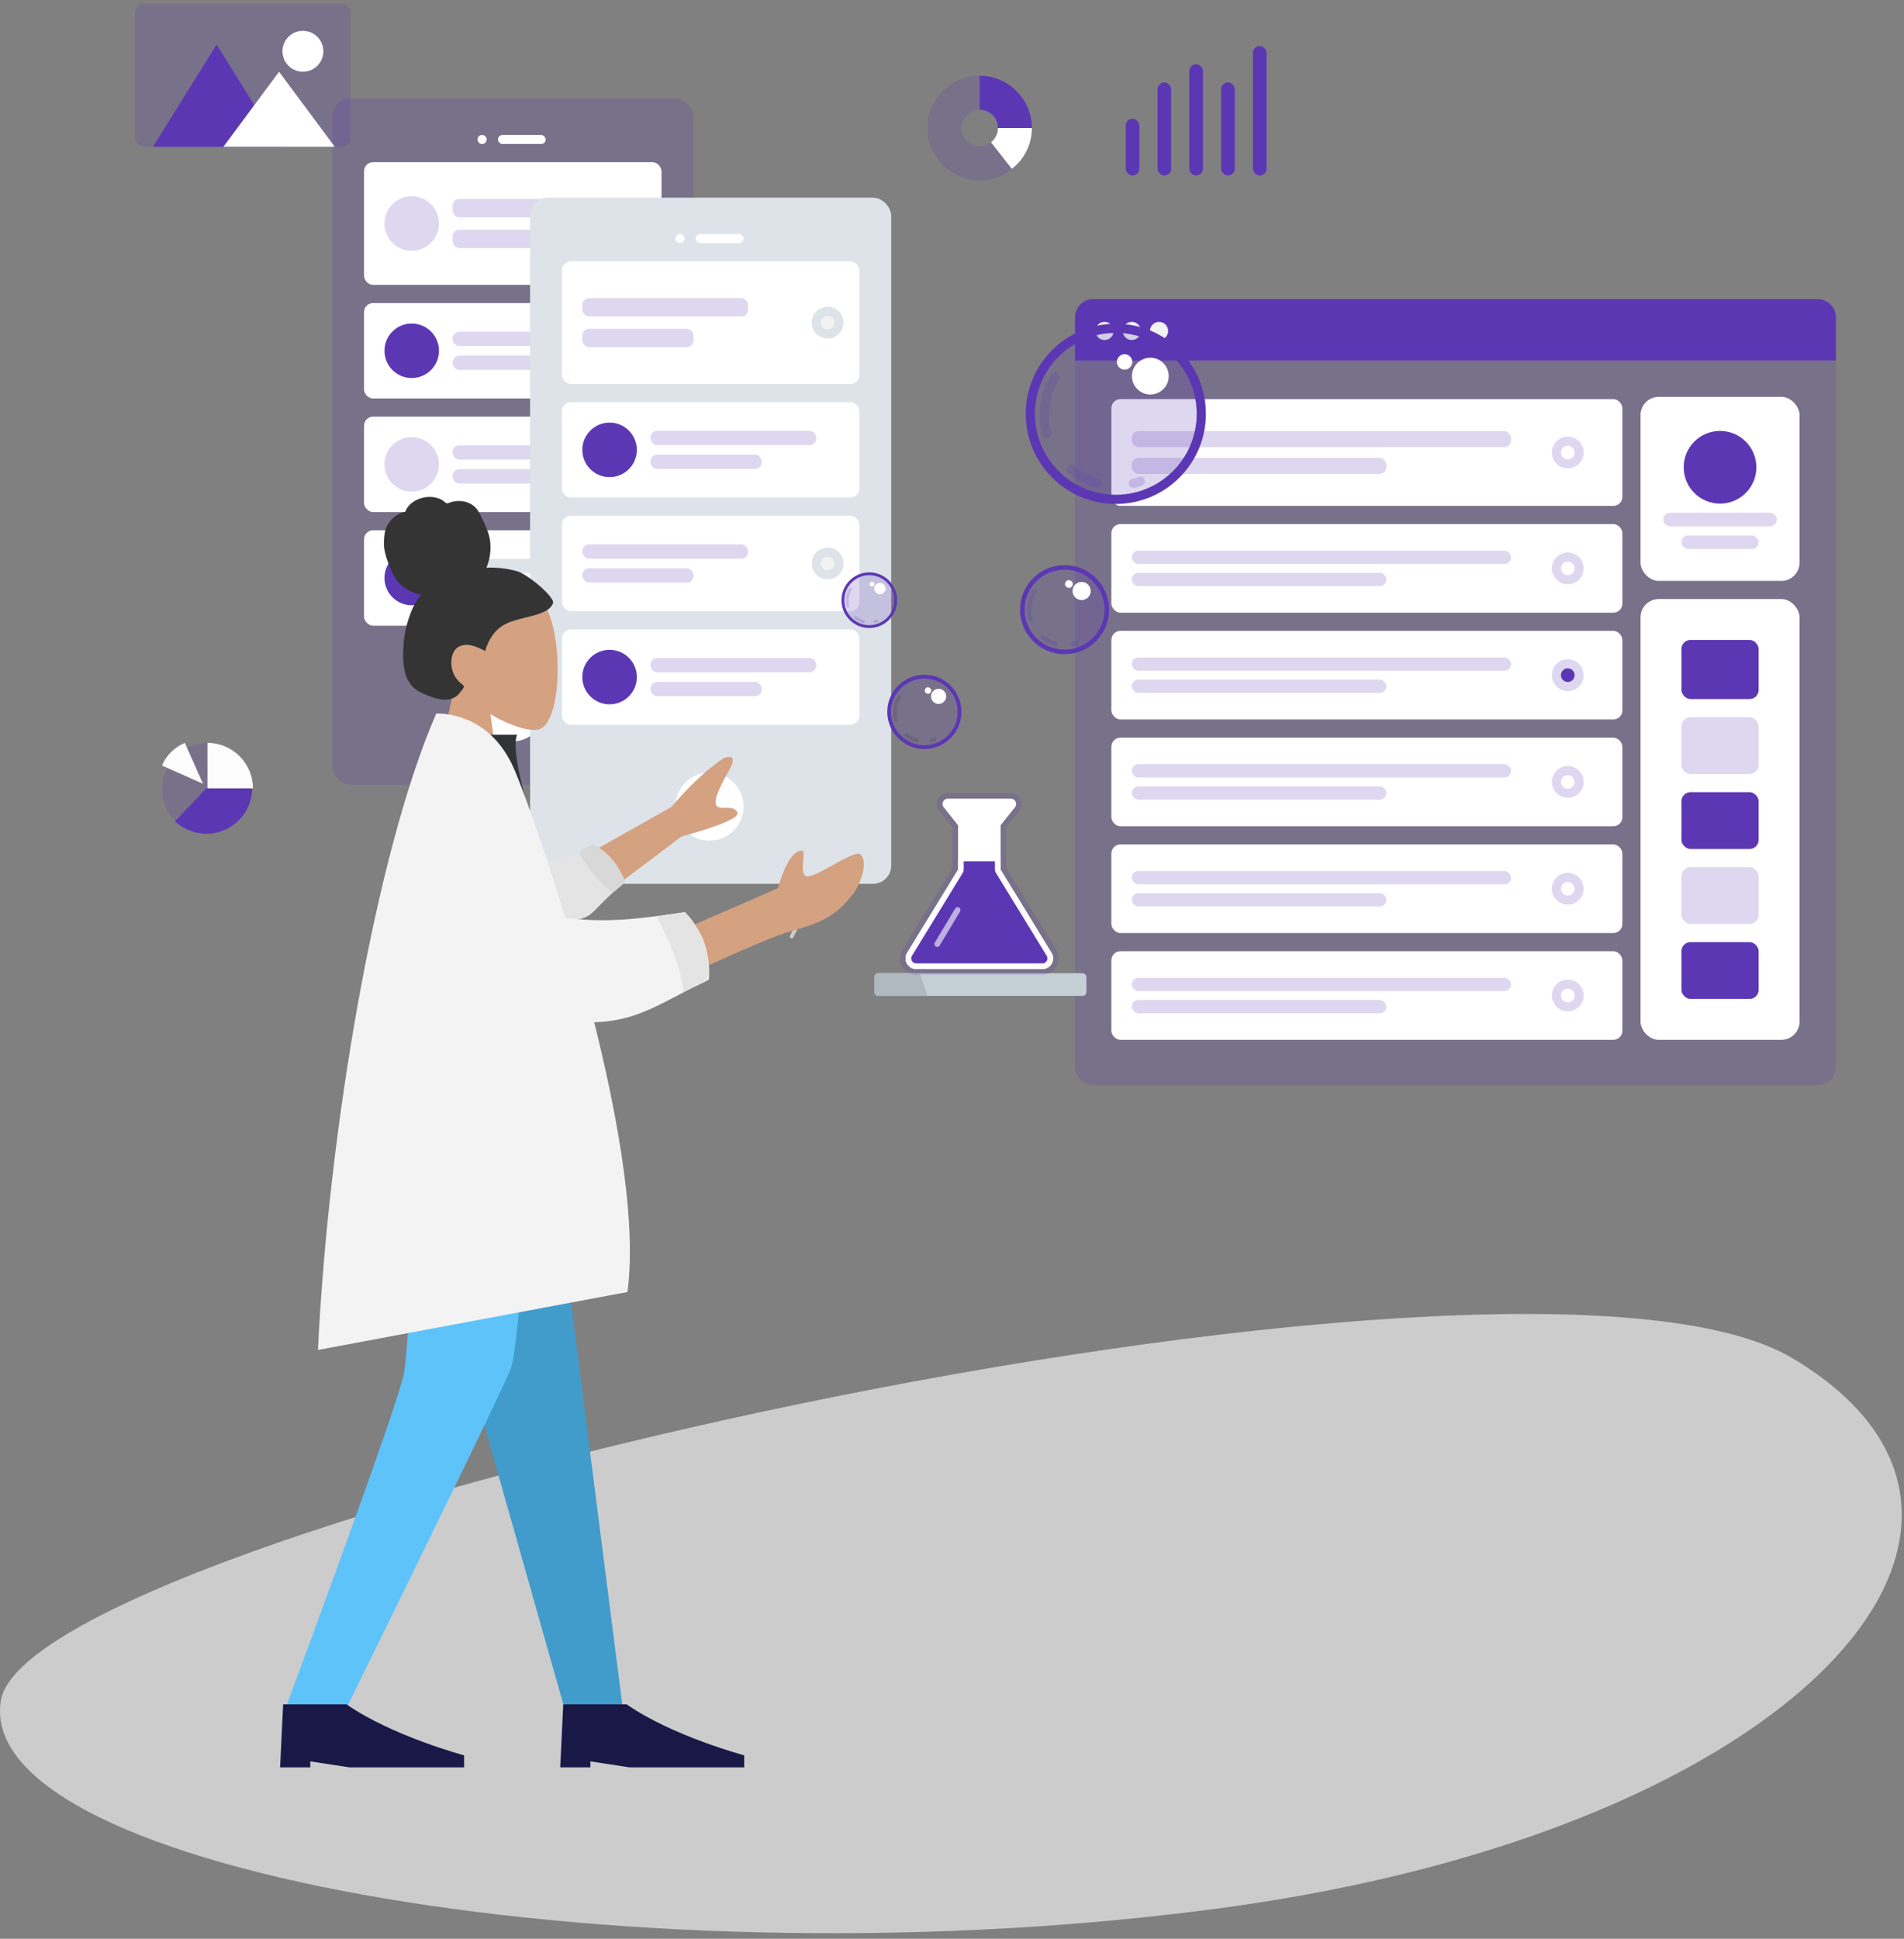 <svg width="503" height="512" viewBox="0 0 503 512" fill="none" xmlns="http://www.w3.org/2000/svg">
<rect x="0" y="0" width="503" height="512" fill="#808080" stroke="none"/>
<g clip-path="url(#clip0_160_847)">
<g opacity="0.6" clip-path="url(#clip1_160_847)">
<path fill-rule="evenodd" clip-rule="evenodd" d="M0.217 449.135C-7.106 494.785 170.499 524.56 323.367 503.781C476.236 483.001 546.365 401.853 473.419 358.614C400.472 315.376 7.541 403.485 0.217 449.135Z" fill="white"/>
</g>
<g clip-path="url(#clip2_160_847)">
<rect x="87.765" y="26.033" width="95.4" height="181.2" rx="4.8" fill="#5C37B4" fill-opacity="0.2"/>
<circle cx="135.165" cy="186.833" r="9" fill="white"/>
<circle cx="127.365" cy="36.833" r="1.2" fill="white"/>
<rect x="131.564" y="35.633" width="12.6" height="2.4" rx="1.2" fill="white"/>
<g clip-path="url(#clip3_160_847)">
<g clip-path="url(#clip4_160_847)">
<rect x="96.165" y="42.833" width="78.6" height="32.4" rx="2.4" fill="white"/>
<g clip-path="url(#clip5_160_847)">
<rect x="119.564" y="52.553" width="43.8" height="4.86" rx="1.8" fill="#5C37B4" fill-opacity="0.2"/>
<rect x="119.564" y="60.653" width="29.4" height="4.86" rx="1.8" fill="#5C37B4" fill-opacity="0.2"/>
</g>
<circle cx="108.764" cy="59.033" r="7.2" fill="#5C37B4" fill-opacity="0.2"/>
</g>
<g clip-path="url(#clip6_160_847)">
<rect x="96.165" y="80.033" width="78.6" height="25.2" rx="2.4" fill="white"/>
<g clip-path="url(#clip7_160_847)">
<rect x="119.564" y="87.593" width="43.8" height="3.78" rx="1.8" fill="#5C37B4" fill-opacity="0.2"/>
<rect x="119.564" y="93.893" width="29.4" height="3.78" rx="1.8" fill="#5C37B4" fill-opacity="0.2"/>
</g>
<circle cx="108.764" cy="92.633" r="7.2" fill="#5C37B4"/>
</g>
<g clip-path="url(#clip8_160_847)">
<rect x="96.165" y="110.033" width="78.6" height="25.2" rx="2.4" fill="white"/>
<g clip-path="url(#clip9_160_847)">
<rect x="119.564" y="117.593" width="43.8" height="3.78" rx="1.8" fill="#5C37B4" fill-opacity="0.2"/>
<rect x="119.564" y="123.893" width="29.4" height="3.78" rx="1.8" fill="#5C37B4" fill-opacity="0.2"/>
</g>
<circle cx="108.764" cy="122.633" r="7.2" fill="#5C37B4" fill-opacity="0.2"/>
</g>
<g clip-path="url(#clip10_160_847)">
<rect x="96.165" y="140.033" width="78.6" height="25.2" rx="2.4" fill="white"/>
<g clip-path="url(#clip11_160_847)">
<rect x="119.564" y="147.593" width="43.8" height="3.78" rx="1.8" fill="#DDE3E9"/>
<rect x="119.564" y="153.893" width="29.4" height="3.78" rx="1.8" fill="#DDE3E9"/>
</g>
<circle cx="108.764" cy="152.633" r="7.2" fill="#5C37B4"/>
</g>
</g>
</g>
<g clip-path="url(#clip12_160_847)">
<rect x="140.039" y="52.202" width="95.4" height="181.2" rx="4.8" fill="#DDE3E9"/>
<circle cx="187.439" cy="213.002" r="9" fill="white"/>
<circle cx="179.639" cy="63.002" r="1.2" fill="white"/>
<rect x="183.839" y="61.802" width="12.6" height="2.4" rx="1.2" fill="white"/>
<g clip-path="url(#clip13_160_847)">
<g clip-path="url(#clip14_160_847)">
<rect x="148.439" y="69.002" width="78.6" height="32.4" rx="2.4" fill="white"/>
<g clip-path="url(#clip15_160_847)">
<rect x="153.839" y="78.722" width="43.8" height="4.86" rx="1.8" fill="#5C37B4" fill-opacity="0.2"/>
<rect x="153.839" y="86.822" width="29.4" height="4.86" rx="1.8" fill="#5C37B4" fill-opacity="0.2"/>
</g>
<circle cx="218.639" cy="85.202" r="4.2" fill="#DDE3E9"/>
<circle cx="218.639" cy="85.202" r="1.8" fill="#F2F2F2"/>
</g>
<g clip-path="url(#clip16_160_847)">
<rect x="148.439" y="106.202" width="78.6" height="25.2" rx="2.4" fill="white"/>
<g clip-path="url(#clip17_160_847)">
<rect x="171.839" y="113.762" width="43.8" height="3.78" rx="1.8" fill="#5C37B4" fill-opacity="0.2"/>
<rect x="171.839" y="120.062" width="29.4" height="3.78" rx="1.8" fill="#5C37B4" fill-opacity="0.2"/>
</g>
<circle cx="161.039" cy="118.802" r="7.2" fill="#5C37B4"/>
</g>
<g clip-path="url(#clip18_160_847)">
<rect x="148.439" y="136.202" width="78.6" height="25.2" rx="2.4" fill="white"/>
<g clip-path="url(#clip19_160_847)">
<rect x="153.839" y="143.762" width="43.8" height="3.78" rx="1.8" fill="#5C37B4" fill-opacity="0.2"/>
<rect x="153.839" y="150.062" width="29.4" height="3.78" rx="1.8" fill="#5C37B4" fill-opacity="0.2"/>
</g>
<circle cx="218.639" cy="148.802" r="4.2" fill="#DDE3E9"/>
<circle cx="218.639" cy="148.802" r="1.8" fill="#F2F2F2"/>
</g>
<g clip-path="url(#clip20_160_847)">
<rect x="148.439" y="166.202" width="78.6" height="25.2" rx="2.4" fill="white"/>
<g clip-path="url(#clip21_160_847)">
<rect x="171.839" y="173.762" width="43.8" height="3.78" rx="1.8" fill="#5C37B4" fill-opacity="0.2"/>
<rect x="171.839" y="180.062" width="29.4" height="3.78" rx="1.8" fill="#5C37B4" fill-opacity="0.2"/>
</g>
<circle cx="161.039" cy="178.802" r="7.2" fill="#5C37B4"/>
</g>
</g>
</g>
<g clip-path="url(#clip22_160_847)">
<rect x="284" y="79" width="201" height="207.6" rx="4.8" fill="#5C37B4" fill-opacity="0.2"/>
<rect x="433.4" y="104.8" width="42" height="48.6" rx="4.8" fill="white"/>
<circle cx="454.4" cy="123.4" r="9.6" fill="#5C37B4"/>
<rect x="439.4" y="135.4" width="30" height="3.6" rx="1.8" fill="#5C37B4" fill-opacity="0.2"/>
<rect x="444.2" y="141.4" width="20.4" height="3.6" rx="1.8" fill="#5C37B4" fill-opacity="0.2"/>
<path d="M284 83.8C284 81.149 286.149 79 288.8 79H480.2C482.851 79 485 81.149 485 83.8V95.2H284V83.8Z" fill="#5C37B4"/>
<circle cx="291.8" cy="87.4" r="2.4" fill="#F2F2F2"/>
<circle cx="299" cy="87.4" r="2.4" fill="#F2F2F2"/>
<circle cx="306.2" cy="87.4" r="2.4" fill="#F2F2F2"/>
<g clip-path="url(#clip23_160_847)">
<rect x="433.4" y="158.2" width="42" height="116.4" rx="4.8" fill="white"/>
<g clip-path="url(#clip24_160_847)">
<rect x="444.2" y="169" width="20.4" height="15.6" rx="2.4" fill="#5C37B4"/>
<rect x="444.2" y="189.4" width="20.4" height="15" rx="2.4" fill="#5C37B4" fill-opacity="0.2"/>
<rect x="444.2" y="209.2" width="20.4" height="15" rx="2.4" fill="#5C37B4"/>
<rect x="444.2" y="248.8" width="20.4" height="15" rx="2.4" fill="#5C37B4"/>
<rect x="444.2" y="229" width="20.4" height="15" rx="2.4" fill="#5C37B4" fill-opacity="0.2"/>
</g>
</g>
<g clip-path="url(#clip25_160_847)">
<g clip-path="url(#clip26_160_847)">
<rect x="293.6" y="105.4" width="135" height="28.2" rx="2.4" fill="white"/>
<g clip-path="url(#clip27_160_847)">
<rect x="299" y="113.86" width="100.2" height="4.23" rx="1.8" fill="#5C37B4" fill-opacity="0.2"/>
<rect x="299" y="120.91" width="67.257" height="4.23" rx="1.8" fill="#5C37B4" fill-opacity="0.2"/>
</g>
<circle cx="414.173" cy="119.5" r="4.2" fill="#5C37B4" fill-opacity="0.2"/>
<circle cx="414.173" cy="119.5" r="1.8" fill="white"/>
</g>
<g clip-path="url(#clip28_160_847)">
<rect x="293.6" y="138.4" width="135" height="23.4" rx="2.4" fill="white"/>
<g clip-path="url(#clip29_160_847)">
<rect x="299" y="145.42" width="100.2" height="3.51" rx="1.755" fill="#5C37B4" fill-opacity="0.2"/>
<rect x="299" y="151.27" width="67.257" height="3.51" rx="1.755" fill="#5C37B4" fill-opacity="0.2"/>
</g>
<circle cx="414.173" cy="150.1" r="4.2" fill="#5C37B4" fill-opacity="0.2"/>
<circle cx="414.173" cy="150.1" r="1.8" fill="white"/>
</g>
<g clip-path="url(#clip30_160_847)">
<rect x="293.6" y="166.6" width="135" height="23.4" rx="2.4" fill="white"/>
<g clip-path="url(#clip31_160_847)">
<rect x="299" y="173.62" width="100.2" height="3.51" rx="1.755" fill="#5C37B4" fill-opacity="0.2"/>
<rect x="299" y="179.47" width="67.257" height="3.51" rx="1.755" fill="#5C37B4" fill-opacity="0.2"/>
</g>
<circle cx="414.173" cy="178.3" r="4.2" fill="#5C37B4" fill-opacity="0.2"/>
<circle cx="414.173" cy="178.3" r="1.8" fill="#5C37B4"/>
</g>
<g clip-path="url(#clip32_160_847)">
<rect x="293.6" y="251.2" width="135" height="23.4" rx="2.4" fill="white"/>
<g clip-path="url(#clip33_160_847)">
<rect x="299" y="258.22" width="100.2" height="3.51" rx="1.755" fill="#5C37B4" fill-opacity="0.2"/>
<rect x="299" y="264.07" width="67.257" height="3.51" rx="1.755" fill="#5C37B4" fill-opacity="0.2"/>
</g>
<circle cx="414.173" cy="262.9" r="4.2" fill="#5C37B4" fill-opacity="0.2"/>
<circle cx="414.173" cy="262.9" r="1.8" fill="white"/>
</g>
<g clip-path="url(#clip34_160_847)">
<rect x="293.6" y="223" width="135" height="23.4" rx="2.4" fill="white"/>
<g clip-path="url(#clip35_160_847)">
<rect x="299" y="230.02" width="100.2" height="3.51" rx="1.755" fill="#5C37B4" fill-opacity="0.2"/>
<rect x="299" y="235.87" width="67.257" height="3.51" rx="1.755" fill="#5C37B4" fill-opacity="0.2"/>
</g>
<circle cx="414.173" cy="234.7" r="4.2" fill="#5C37B4" fill-opacity="0.2"/>
<circle cx="414.173" cy="234.7" r="1.8" fill="white"/>
</g>
<g clip-path="url(#clip36_160_847)">
<rect x="293.6" y="194.8" width="135" height="23.4" rx="2.4" fill="white"/>
<g clip-path="url(#clip37_160_847)">
<rect x="299" y="201.82" width="100.2" height="3.51" rx="1.755" fill="#5C37B4" fill-opacity="0.2"/>
<rect x="299" y="207.67" width="67.257" height="3.51" rx="1.755" fill="#5C37B4" fill-opacity="0.2"/>
</g>
<circle cx="414.173" cy="206.5" r="4.2" fill="#5C37B4" fill-opacity="0.2"/>
<circle cx="414.173" cy="206.5" r="1.8" fill="white"/>
</g>
</g>
</g>
<rect x="297.399" y="31.355" width="3.6" height="15" rx="1.8" fill="#5C37B4"/>
<rect x="305.799" y="21.755" width="3.6" height="24.6" rx="1.8" fill="#5C37B4"/>
<rect x="314.199" y="16.955" width="3.6" height="29.4" rx="1.8" fill="#5C37B4"/>
<rect x="322.599" y="21.755" width="3.6" height="24.6" rx="1.8" fill="#5C37B4"/>
<rect x="330.999" y="12.155" width="3.6" height="34.2" rx="1.8" fill="#5C37B4"/>
<circle cx="294.772" cy="109.286" r="22.586" fill="#5C37B4" fill-opacity="0.2" stroke="#5C37B4" stroke-width="2.429"/>
<circle cx="303.897" cy="99.323" r="4.857" fill="white"/>
<circle cx="297.097" cy="95.582" r="2.04" transform="rotate(32 297.097 95.582)" fill="white"/>
<ellipse cx="294.772" cy="109.286" rx="18.943" ry="18.457" transform="rotate(164 294.772 109.286)" stroke="#5C37B4" stroke-opacity="0.2" stroke-width="2.429" stroke-linecap="round" stroke-linejoin="round" stroke-dasharray="15.54 194.29"/>
<ellipse cx="294.771" cy="109.286" rx="18.943" ry="18.457" transform="rotate(105 294.771 109.286)" stroke="#5C37B4" stroke-opacity="0.2" stroke-width="2.429" stroke-linecap="round" stroke-linejoin="round" stroke-dasharray="7.77 194.29"/>
<ellipse cx="294.772" cy="109.286" rx="18.943" ry="18.457" transform="rotate(70 294.772 109.286)" stroke="#5C37B4" stroke-opacity="0.2" stroke-width="2.429" stroke-linecap="round" stroke-linejoin="round" stroke-dasharray="1.94 194.29"/>
<path fill-rule="evenodd" clip-rule="evenodd" d="M42.828 208.333C42.828 201.649 48.229 196.179 54.828 196.179V208.333L46.627 217.179C44.294 215.016 42.828 211.843 42.828 208.333Z" fill="#5C37B4" fill-opacity="0.2"/>
<path fill-rule="evenodd" clip-rule="evenodd" d="M54.511 208.179H66.629C66.629 211.311 65.351 214.247 63.331 216.38C61.109 218.712 57.945 220.179 54.511 220.179C51.347 220.179 48.451 218.913 46.229 216.913L54.511 208.179Z" fill="#5C37B4"/>
<path fill-rule="evenodd" clip-rule="evenodd" d="M66.828 208.179C66.828 201.58 61.427 196.179 54.828 196.179V208.179H66.828ZM48.828 196.179L53.628 206.979L42.828 202.179C43.896 199.379 46.294 197.247 48.828 196.179Z" fill="#FCFCFC"/>
<path fill-rule="evenodd" clip-rule="evenodd" d="M262.431 37.102C261.544 38.041 260.287 38.63 258.89 38.63C256.205 38.63 254.029 36.468 254.029 33.8C254.029 31.133 256.205 28.97 258.89 28.97V20C251.252 20 245 26.211 245 33.8C245 41.389 251.252 47.6 258.89 47.6C262.902 47.6 266.528 45.914 269 43.231L262.431 37.102Z" fill="#5C37B4" fill-opacity="0.2"/>
<path fill-rule="evenodd" clip-rule="evenodd" d="M258.8 20V28.97C261.467 28.97 263.63 31.133 263.63 33.8H272.6C272.6 26.211 266.388 20 258.8 20Z" fill="#5C37B4"/>
<path fill-rule="evenodd" clip-rule="evenodd" d="M263.643 33.8C263.643 35.333 262.921 36.696 261.8 37.576L267.318 44.6C270.53 42.085 272.6 38.187 272.6 33.8H263.643Z" fill="white"/>
<path fill-rule="evenodd" clip-rule="evenodd" d="M64.431 32.138C64.428 32.144 64.426 32.15 64.422 32.157C64.426 32.151 64.431 32.127 64.431 32.138" fill="#C5CFD6"/>
<path fill-rule="evenodd" clip-rule="evenodd" d="M64.425 32.147C64.425 32.148 64.424 32.15 64.424 32.153C64.424 32.147 64.435 32.129 64.425 32.147" fill="#C5CFD6"/>
<path fill-rule="evenodd" clip-rule="evenodd" d="M64.467 32.045C64.459 32.069 64.448 32.092 64.438 32.116C64.443 32.104 64.448 32.094 64.453 32.083C64.328 32.395 64.407 32.192 64.467 32.045" fill="#C5CFD6"/>
<path fill-rule="evenodd" clip-rule="evenodd" d="M64.44 32.117C64.435 32.128 64.43 32.14 64.426 32.151C64.391 32.218 64.44 32.117 64.44 32.117" fill="#C5CFD6"/>
<path fill-rule="evenodd" clip-rule="evenodd" d="M64.426 32.147C64.426 32.146 64.426 32.146 64.427 32.145C64.426 32.146 64.426 32.146 64.426 32.147" fill="#C5CFD6"/>
<path fill-rule="evenodd" clip-rule="evenodd" d="M64.42 32.156C64.413 32.17 64.454 32.1 64.42 32.156Z" fill="#C5CFD6"/>
<path fill-rule="evenodd" clip-rule="evenodd" d="M64.425 32.147L64.428 32.145C64.427 32.146 64.427 32.147 64.425 32.147" fill="#C5CFD6"/>
<rect x="35.627" y="0.946" width="57" height="37.8" rx="2.4" fill="#5C37B4" fill-opacity="0.2"/>
<path fill-rule="evenodd" clip-rule="evenodd" d="M57.226 11.746L40.426 38.746H74.026L57.226 11.746Z" fill="#5C37B4"/>
<path fill-rule="evenodd" clip-rule="evenodd" d="M73.726 18.946L59.026 38.746H88.426L73.726 18.946Z" fill="white"/>
<circle cx="80.026" cy="13.546" r="5.4" fill="white"/>
<rect x="231" y="257" width="56" height="6" rx="1" fill="#C5CFD6"/>
<path fill-rule="evenodd" clip-rule="evenodd" d="M231 258C231 257.448 231.448 257 232 257H242.279C242.71 257 243.092 257.275 243.228 257.684L245 263H232C231.448 263 231 262.552 231 262V258Z" fill="#B0B9C0"/>
<path d="M277.66 251.407L264.346 229.666V217.938L268.144 213.185C268.875 212.257 268.228 210.907 267.047 210.907H250.395C249.214 210.907 248.567 212.257 249.298 213.185L253.095 217.938V229.666L239.781 251.407C238.403 253.263 239.725 255.907 242.031 255.907H275.41C277.717 255.907 279.039 253.263 277.66 251.407Z" fill="white"/>
<path d="M268.729 213.653L268.73 213.653L268.733 213.649C269.846 212.236 268.863 210.157 267.047 210.157H250.395C248.579 210.157 247.595 212.236 248.709 213.649L248.709 213.649L248.712 213.653L252.345 218.201V229.455L239.158 250.988C237.45 253.334 239.115 256.657 242.031 256.657H275.41C278.326 256.657 279.992 253.334 278.283 250.988L265.096 229.455V218.201L268.729 213.653Z" stroke="#5C37B4" stroke-opacity="0.2" stroke-width="1.5"/>
<path d="M277.021 251.799C277.032 251.818 277.045 251.836 277.058 251.854C278.072 253.22 277.095 255.157 275.41 255.157H242.031C240.346 255.157 239.369 253.22 240.383 251.854C240.396 251.836 240.409 251.818 240.421 251.799L253.735 230.058C253.807 229.94 253.845 229.804 253.845 229.665L253.84 226.697H263.591L263.596 229.668C263.597 229.805 263.635 229.941 263.707 230.058L277.021 251.799Z" fill="#5C37B4" stroke="white" stroke-width="1.5" stroke-linejoin="round"/>
<path opacity="0.6" d="M252.344 239.921C252.557 239.565 253.017 239.45 253.373 239.662C253.728 239.875 253.844 240.335 253.632 240.691L248.243 249.703C248.031 250.058 247.57 250.174 247.215 249.962C246.859 249.749 246.743 249.288 246.956 248.933L252.344 239.921Z" fill="white"/>
</g>
<g clip-path="url(#clip38_160_847)">
<path fill-rule="evenodd" clip-rule="evenodd" d="M129.554 188.584C134.768 191.727 139.891 193.245 142.295 192.625C148.325 191.071 148.88 169.011 144.214 160.314C139.548 151.618 115.562 147.827 114.353 165.058C113.934 171.038 116.445 176.375 120.155 180.73L113.502 211.737H132.826L129.554 188.584Z" fill="#D4A181"/>
<path fill-rule="evenodd" clip-rule="evenodd" d="M136.581 150.842C133.941 150.037 130.108 149.764 128.495 149.949C129.413 147.751 129.777 145.303 129.48 142.919C129.191 140.602 128.156 138.63 127.199 136.563C126.758 135.611 126.258 134.663 125.512 133.934C124.753 133.192 123.791 132.702 122.783 132.468C121.751 132.229 120.673 132.249 119.639 132.466C119.182 132.562 118.772 132.771 118.324 132.887C117.865 133.006 117.642 132.719 117.309 132.43C116.506 131.734 115.328 131.391 114.313 131.268C113.173 131.13 111.99 131.302 110.903 131.677C109.845 132.041 108.828 132.634 108.063 133.497C107.723 133.881 107.414 134.318 107.213 134.801C107.13 134.999 107.117 135.116 106.919 135.189C106.736 135.256 106.522 135.258 106.334 135.322C104.509 135.94 102.949 137.349 102.1 139.159C101.605 140.215 101.37 142.074 101.434 144.158C101.499 146.241 103.38 151.678 105.14 153.661C106.71 155.432 109.019 156.6 111.247 157.111C109.768 158.801 108.784 160.914 108.056 163.062C107.265 165.396 106.776 167.821 106.595 170.291C106.423 172.639 106.407 175.121 106.958 177.418C107.473 179.567 108.573 181.329 110.411 182.447C111.253 182.959 112.159 183.344 113.07 183.696C113.968 184.042 114.868 184.379 115.809 184.574C117.589 184.941 119.64 184.878 121.011 183.462C121.505 182.951 122.048 182.309 122.409 181.685C122.538 181.461 122.617 181.314 122.459 181.095C122.27 180.832 121.965 180.631 121.723 180.425C120.341 179.254 119.485 177.689 119.27 175.831C119.051 173.945 119.557 171.511 121.391 170.687C123.654 169.671 126.147 170.838 128.159 171.925C129.014 168.907 130.769 166.19 133.522 164.806C136.567 163.275 140.061 163.095 143.19 161.782C144.005 161.439 144.836 161.051 145.436 160.353C145.687 160.061 145.981 159.683 146.082 159.298C146.213 158.791 145.886 158.366 145.634 157.971C144.296 155.878 139.222 151.648 136.581 150.842Z" fill="#343434"/>
<path opacity="0.6" d="M211.754 240.803C211.874 240.555 212.174 240.451 212.422 240.572C212.67 240.692 212.774 240.991 212.654 241.24L209.599 247.538C209.478 247.786 209.179 247.89 208.931 247.77C208.682 247.649 208.578 247.35 208.699 247.101L211.754 240.803Z" fill="white"/>
<path fill-rule="evenodd" clip-rule="evenodd" d="M177.39 213.098L149.683 228.73L157.794 237.639L180.071 220.888C190.768 217.94 195.66 215.783 194.747 214.418C193.977 213.267 192.735 213.307 191.591 213.343C190.7 213.372 189.868 213.399 189.365 212.859C188.217 211.627 190.408 207.317 192.662 203.316C194.916 199.316 192.506 199.664 191.127 200.239C186.617 203.293 182.038 207.579 177.39 213.098ZM205.49 234.575L179.372 245.931L180.071 258.25C180.071 258.25 201.863 247.9 208.704 245.992C217.425 243.56 220.954 241.703 225.216 236.273C227.496 233.367 229.432 227.526 227.261 225.624C226.429 224.895 223.326 226.618 220.161 228.377C217.749 229.718 215.3 231.079 213.791 231.389C211.76 231.808 211.997 229.175 212.187 227.071C212.324 225.561 212.436 224.324 211.667 224.682C208.073 224.744 205.49 234.575 205.49 234.575Z" fill="#D4A181"/>
<path fill-rule="evenodd" clip-rule="evenodd" d="M140.597 217.053C140.597 217.053 134.594 198.45 136.623 194.023C128.73 194.023 125.857 194.023 125.857 194.023V213.436L140.597 217.053Z" fill="#323337"/>
<path fill-rule="evenodd" clip-rule="evenodd" d="M99.202 276L128.093 376.927L149.172 451.315H164.546L142.146 276H99.202Z" fill="#419CCC"/>
<path fill-rule="evenodd" clip-rule="evenodd" d="M110.476 277C109.807 329.019 107.529 357.391 106.827 362.117C106.125 366.843 95.516 396.909 75 452.315H90.927C117.046 399.163 131.626 369.097 134.667 362.117C137.709 355.138 136.096 326.765 150.233 277H110.476Z" fill="#5EC3F9"/>
<path fill-rule="evenodd" clip-rule="evenodd" d="M74 466.731L74.797 450.072L91.531 450.072C103.434 458.402 122.61 463.558 122.61 463.558V466.731H92.328L81.969 465.145V466.731H74Z" fill="#191847"/>
<path fill-rule="evenodd" clip-rule="evenodd" d="M148 466.731L148.797 450.072L165.531 450.072C177.434 458.402 196.61 463.558 196.61 463.558V466.731H166.328L155.969 465.145V466.731H148Z" fill="#191847"/>
<path fill-rule="evenodd" clip-rule="evenodd" d="M120.5 245.06L118.195 222.448C139.05 220.676 138.577 234.239 156.55 223C160.5 225.211 162.714 227.418 165.18 232.934C153.27 242.633 159.251 242.291 145.092 243.912C130.932 245.533 129.182 247.999 120.5 245.06Z" fill="#E4E4E4"/>
<path fill-rule="evenodd" clip-rule="evenodd" d="M130.52 262.517L133.754 240.019C154.418 243.345 158.377 244.293 180.965 240.872C182.564 245.679 187.293 244.321 187.293 258.667C173.39 265.197 166.856 271.678 149.5 269.566C132.144 267.453 133.411 268.329 130.52 262.517Z" fill="#F3F3F3"/>
<path fill-rule="evenodd" clip-rule="evenodd" d="M84 356.5L165.764 341.196C171.123 301.19 141.303 215.41 135.706 202.821C130.109 190.231 120.017 188.41 115.256 188.41C99.055 225.617 86.771 298.944 84 356.5Z" fill="#F3F3F3"/>
<path fill-rule="evenodd" clip-rule="evenodd" d="M173.478 241.992L180.965 240.872C180.965 240.872 188.207 247.417 187.293 258.667C186.223 259.403 183.324 260.625 180.434 262.052C180.434 254.762 173.478 241.992 173.478 241.992Z" fill="#E4E4E4"/>
<path fill-rule="evenodd" clip-rule="evenodd" d="M165.18 232.934C165.18 232.934 162.926 225.78 156.55 223C154.531 223.834 154.252 224.001 153 225.111C155.115 229.811 161.285 236.023 162.032 235.565C162.78 235.107 165.18 232.934 165.18 232.934Z" fill="#D8D8D8"/>
</g>
<circle cx="244.2" cy="188" r="9.3" fill="#5C37B4" fill-opacity="0.2" stroke="#5C37B4"/>
<circle cx="247.958" cy="183.897" r="2" fill="white"/>
<circle cx="245.157" cy="182.357" r="0.84" transform="rotate(32 245.157 182.357)" fill="white"/>
<ellipse cx="244.2" cy="188" rx="7.8" ry="7.6" transform="rotate(164 244.2 188)" stroke="black" stroke-opacity="0.1" stroke-linecap="round" stroke-linejoin="round" stroke-dasharray="6.4 80"/>
<ellipse cx="244.2" cy="188" rx="7.8" ry="7.6" transform="rotate(105 244.2 188)" stroke="black" stroke-opacity="0.1" stroke-linecap="round" stroke-linejoin="round" stroke-dasharray="3.2 80"/>
<ellipse cx="244.2" cy="188" rx="7.8" ry="7.6" transform="rotate(70 244.2 188)" stroke="black" stroke-opacity="0.1" stroke-linecap="round" stroke-linejoin="round" stroke-dasharray="0.8 80"/>
<circle cx="281.24" cy="161" r="11.16" fill="#5C37B4" fill-opacity="0.2" stroke="#5C37B4" stroke-width="1.2"/>
<circle cx="285.749" cy="156.077" r="2.4" fill="white"/>
<circle cx="282.389" cy="154.229" r="1.008" transform="rotate(32 282.389 154.229)" fill="white"/>
<ellipse cx="281.24" cy="161" rx="9.36" ry="9.12" transform="rotate(164 281.24 161)" stroke="#5C37B4" stroke-opacity="0.2" stroke-width="1.2" stroke-linecap="round" stroke-linejoin="round" stroke-dasharray="7.68 96"/>
<ellipse cx="281.24" cy="161" rx="9.36" ry="9.12" transform="rotate(105 281.24 161)" stroke="#5C37B4" stroke-opacity="0.2" stroke-width="1.2" stroke-linecap="round" stroke-linejoin="round" stroke-dasharray="3.84 96"/>
<ellipse cx="281.24" cy="161" rx="9.36" ry="9.12" transform="rotate(70 281.24 161)" stroke="#5C37B4" stroke-opacity="0.2" stroke-width="1.2" stroke-linecap="round" stroke-linejoin="round" stroke-dasharray="0.96 96"/>
<circle cx="229.65" cy="158.5" r="6.975" fill="#5C37B4" fill-opacity="0.2" stroke="#5C37B4" stroke-width="0.75"/>
<circle cx="232.468" cy="155.423" r="1.5" fill="white"/>
<circle cx="230.368" cy="154.268" r="0.63" transform="rotate(32 230.368 154.268)" fill="white"/>
<ellipse cx="229.65" cy="158.5" rx="5.85" ry="5.7" transform="rotate(164 229.65 158.5)" stroke="#5C37B4" stroke-opacity="0.2" stroke-width="0.75" stroke-linecap="round" stroke-linejoin="round" stroke-dasharray="4.8 60"/>
<ellipse cx="229.65" cy="158.5" rx="5.85" ry="5.7" transform="rotate(105 229.65 158.5)" stroke="#5C37B4" stroke-opacity="0.2" stroke-width="0.75" stroke-linecap="round" stroke-linejoin="round" stroke-dasharray="2.4 60"/>
<ellipse cx="229.65" cy="158.5" rx="5.85" ry="5.7" transform="rotate(70 229.65 158.5)" stroke="#5C37B4" stroke-opacity="0.2" stroke-width="0.75" stroke-linecap="round" stroke-linejoin="round" stroke-dasharray="0.6 60"/>
<defs>
<clipPath id="clip0_160_847">
<rect width="503" height="512" fill="white"/>
</clipPath>
<clipPath id="clip1_160_847">
<rect width="503" height="165" fill="white" transform="translate(-0.002 346.179)"/>
</clipPath>
<clipPath id="clip2_160_847">
<rect width="96" height="182" fill="white" transform="translate(87.765 26.033)"/>
</clipPath>
<clipPath id="clip3_160_847">
<rect width="79" height="124" fill="white" transform="translate(96.165 42.833)"/>
</clipPath>
<clipPath id="clip4_160_847">
<rect width="79" height="33" fill="white" transform="translate(96.165 42.833)"/>
</clipPath>
<clipPath id="clip5_160_847">
<rect width="44" height="13" fill="white" transform="translate(119.564 52.553)"/>
</clipPath>
<clipPath id="clip6_160_847">
<rect width="79" height="26" fill="white" transform="translate(96.165 80.033)"/>
</clipPath>
<clipPath id="clip7_160_847">
<rect width="44" height="11" fill="white" transform="translate(119.564 87.593)"/>
</clipPath>
<clipPath id="clip8_160_847">
<rect width="79" height="26" fill="white" transform="translate(96.165 110.033)"/>
</clipPath>
<clipPath id="clip9_160_847">
<rect width="44" height="11" fill="white" transform="translate(119.564 117.593)"/>
</clipPath>
<clipPath id="clip10_160_847">
<rect width="79" height="26" fill="white" transform="translate(96.165 140.033)"/>
</clipPath>
<clipPath id="clip11_160_847">
<rect width="44" height="11" fill="white" transform="translate(119.564 147.593)"/>
</clipPath>
<clipPath id="clip12_160_847">
<rect width="97" height="182" fill="white" transform="translate(139.239 52.202)"/>
</clipPath>
<clipPath id="clip13_160_847">
<rect width="79" height="124" fill="white" transform="translate(148.439 69.002)"/>
</clipPath>
<clipPath id="clip14_160_847">
<rect width="79" height="33" fill="white" transform="translate(148.439 69.002)"/>
</clipPath>
<clipPath id="clip15_160_847">
<rect width="44" height="13" fill="white" transform="translate(153.839 78.722)"/>
</clipPath>
<clipPath id="clip16_160_847">
<rect width="79" height="26" fill="white" transform="translate(148.439 106.202)"/>
</clipPath>
<clipPath id="clip17_160_847">
<rect width="44" height="11" fill="white" transform="translate(171.839 113.762)"/>
</clipPath>
<clipPath id="clip18_160_847">
<rect width="79" height="26" fill="white" transform="translate(148.439 136.202)"/>
</clipPath>
<clipPath id="clip19_160_847">
<rect width="44" height="11" fill="white" transform="translate(153.839 143.762)"/>
</clipPath>
<clipPath id="clip20_160_847">
<rect width="79" height="26" fill="white" transform="translate(148.439 166.202)"/>
</clipPath>
<clipPath id="clip21_160_847">
<rect width="44" height="11" fill="white" transform="translate(171.839 173.762)"/>
</clipPath>
<clipPath id="clip22_160_847">
<rect width="201" height="208" fill="white" transform="translate(284 79)"/>
</clipPath>
<clipPath id="clip23_160_847">
<rect width="42" height="117" fill="white" transform="translate(433.4 158.2)"/>
</clipPath>
<clipPath id="clip24_160_847">
<rect width="21" height="95" fill="white" transform="translate(444.2 169)"/>
</clipPath>
<clipPath id="clip25_160_847">
<rect width="135" height="170" fill="white" transform="translate(293.6 105.4)"/>
</clipPath>
<clipPath id="clip26_160_847">
<rect width="135" height="29" fill="white" transform="translate(293.6 105.4)"/>
</clipPath>
<clipPath id="clip27_160_847">
<rect width="101" height="12" fill="white" transform="translate(299 113.86)"/>
</clipPath>
<clipPath id="clip28_160_847">
<rect width="135" height="24" fill="white" transform="translate(293.6 138.4)"/>
</clipPath>
<clipPath id="clip29_160_847">
<rect width="101" height="10" fill="white" transform="translate(299 145.42)"/>
</clipPath>
<clipPath id="clip30_160_847">
<rect width="135" height="24" fill="white" transform="translate(293.6 166.6)"/>
</clipPath>
<clipPath id="clip31_160_847">
<rect width="101" height="10" fill="white" transform="translate(299 173.62)"/>
</clipPath>
<clipPath id="clip32_160_847">
<rect width="135" height="24" fill="white" transform="translate(293.6 251.2)"/>
</clipPath>
<clipPath id="clip33_160_847">
<rect width="101" height="10" fill="white" transform="translate(299 258.22)"/>
</clipPath>
<clipPath id="clip34_160_847">
<rect width="135" height="24" fill="white" transform="translate(293.6 223)"/>
</clipPath>
<clipPath id="clip35_160_847">
<rect width="101" height="10" fill="white" transform="translate(299 230.02)"/>
</clipPath>
<clipPath id="clip36_160_847">
<rect width="135" height="24" fill="white" transform="translate(293.6 194.8)"/>
</clipPath>
<clipPath id="clip37_160_847">
<rect width="101" height="10" fill="white" transform="translate(299 201.82)"/>
</clipPath>
<clipPath id="clip38_160_847">
<rect width="155" height="336" fill="white" transform="translate(74 131)"/>
</clipPath>
</defs>
</svg>
